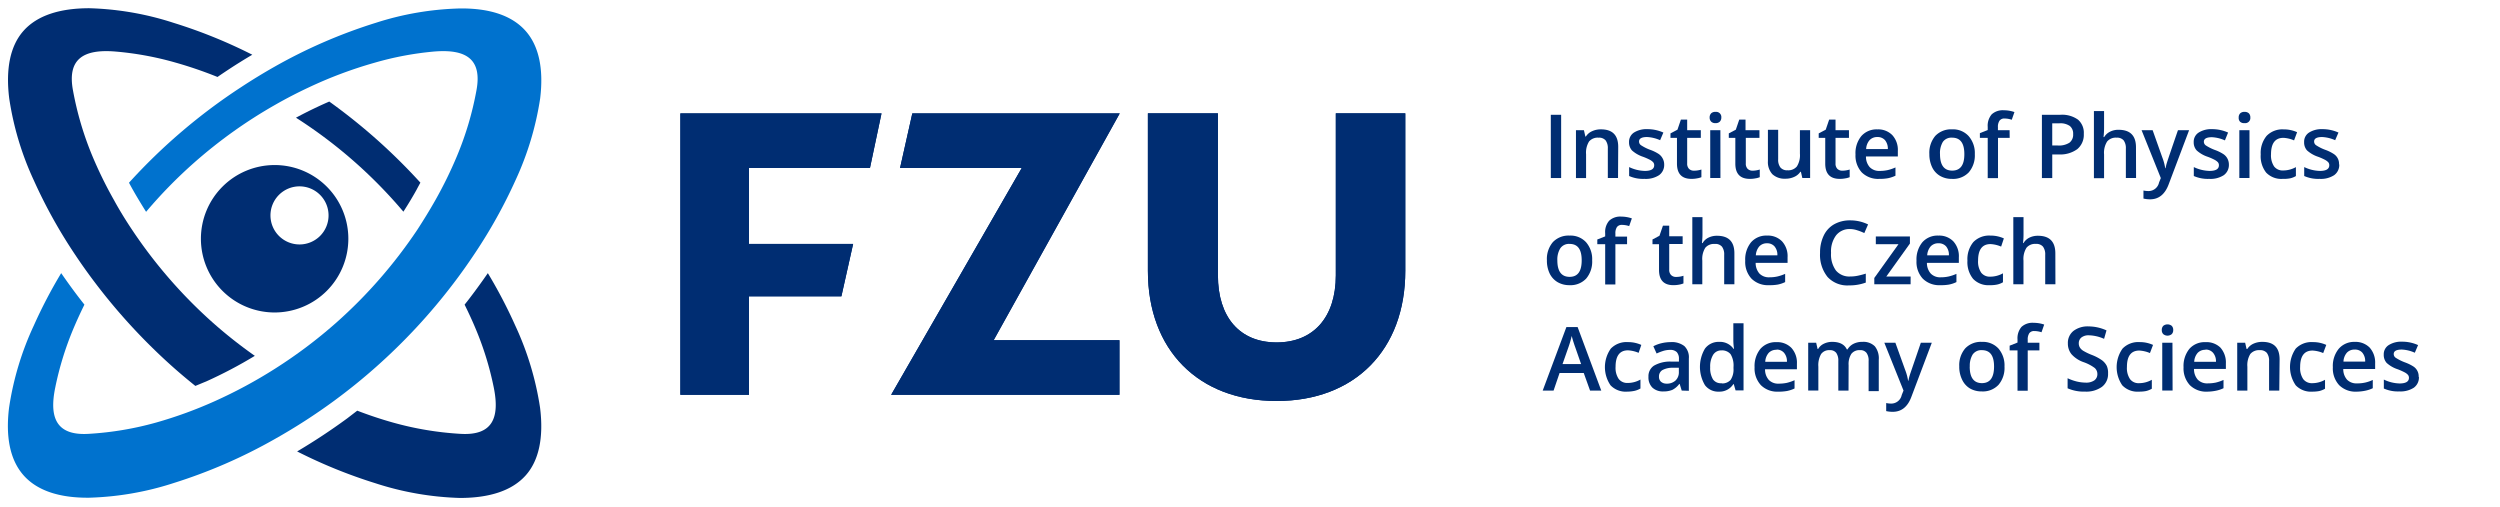 <?xml version="1.0" encoding="UTF-8" standalone="no"?>
<svg
   xmlns:dc="http://purl.org/dc/elements/1.1/"
   xmlns:cc="http://creativecommons.org/ns#"
   xmlns:rdf="http://www.w3.org/1999/02/22-rdf-syntax-ns#"
   xmlns:svg="http://www.w3.org/2000/svg"
   xmlns="http://www.w3.org/2000/svg"
   height="61"
   width="301"
   version="1.1"
   viewBox="0 0 301 61"
   data-name="Layer 1"
   id="Layer_1">
  <defs
     id="defs5494">
    <style
       id="style5492">.cls-1{fill:#002d72;}.cls-2{fill:none;}.cls-3{fill:#0072ce;}</style>
  </defs>
  <title
     id="title5496">FZU-L-EN-RGB</title>
  <polygon
     transform="matrix(0.539,0,0,0.539,-15.556,-7.27)"
     style="fill:#002d72"
     id="polygon5498"
     points="180.84,38.82 225.77,38.82 223.19,51.02 196.17,51.02 196.17,67.98 219.43,67.98 216.81,79.68 196.17,79.68 196.17,101.68 180.84,101.68 "
     class="cls-1" />
  <polygon
     transform="matrix(0.539,0,0,0.539,-15.556,-7.27)"
     style="fill:#002d72"
     id="polygon5500"
     points="232.65,38.82 278.98,38.82 250.82,89.48 278.92,89.48 278.92,101.68 227.92,101.68 257.09,51.02 229.91,51.02 "
     class="cls-1" />
  <path
     style="fill:#002d72;stroke-width:0.539"
     id="path5502"
     d="m 153.702,48.28 c -9.414,0 -15.497,-6.143 -15.497,-15.659 V 13.648 h 8.433 v 19.496 c 0,5.065 2.635,8.083 7.064,8.083 4.429,0 7.129,-3.018 7.129,-8.083 V 13.648 h 8.368 V 32.605 c 0,9.532 -6.084,15.675 -15.497,15.675 z"
     class="cls-1" />
  <rect
     style="fill:none"
     y="-79.08"
     x="0"
     id="rect5504"
     height="140.08"
     width="600"
     class="cls-2" />
  <path
     style="fill:#0072ce;stroke-width:0.539"
     id="path5506"
     d="M 63.273,3.712 C 61.656,1.896 59.005,0.98 55.373,1.018 A 35.936,35.936 0 0 0 45.226,2.753 62.307,62.307 0 0 0 33.065,8.028 q -2.058,1.164 -4.063,2.484 A 69.538,69.538 0 0 0 15.53,22.001 c 0.145,0.269 0.291,0.539 0.442,0.808 0.501,0.884 1.045,1.784 1.617,2.694 a 56.924,56.924 0 0 1 5.798,-5.927 58.239,58.239 0 0 1 9.699,-6.93 q 2.005,-1.148 4.068,-2.112 A 51.342,51.342 0 0 1 45.113,7.549 37.827,37.827 0 0 1 52.307,6.201 c 3.745,-0.296 5.787,0.851 5.049,4.726 a 38.102,38.102 0 0 1 -2.322,7.824 50,50 0 0 1 -2.603,5.324 c -0.674,1.196 -1.406,2.382 -2.155,3.54 a 58.196,58.196 0 0 1 -9.791,11.235 58.039,58.039 0 0 1 -7.42,5.572 57.312,57.312 0 0 1 -7.172,3.864 51.298,51.298 0 0 1 -7.107,2.592 38.431,38.431 0 0 1 -8.045,1.353 C 6.801,52.494 5.89,50.328 6.656,46.642 A 37.601,37.601 0 0 1 8.811,39.637 Q 9.436,38.15 10.164,36.679 C 9.921,36.366 9.673,36.054 9.431,35.736 8.719,34.804 8.03,33.844 7.367,32.885 a 58.406,58.406 0 0 0 -3.298,6.315 35.882,35.882 0 0 0 -2.974,9.861 c -0.447,3.605 0.14,6.353 1.746,8.169 1.606,1.816 4.268,2.732 7.9,2.694 A 36.13,36.13 0 0 0 20.892,58.163 62.431,62.431 0 0 0 33.048,52.882 70.589,70.589 0 0 0 40.226,48.259 c 1.73,-1.272 3.411,-2.624 5.017,-4.052 a 70.298,70.298 0 0 0 9.349,-10.076 c 0.921,-1.207 1.794,-2.441 2.619,-3.686 a 60.949,60.949 0 0 0 4.85,-8.729 36.313,36.313 0 0 0 2.974,-9.861 C 65.471,8.276 64.884,5.528 63.273,3.712 Z"
     class="cls-3" />
  <path
     style="fill:#002d72;stroke-width:0.539"
     id="path5508"
     d="m 62.039,39.201 a 58.46,58.46 0 0 0 -3.303,-6.315 c -0.663,0.959 -1.353,1.918 -2.064,2.851 -0.237,0.318 -0.485,0.63 -0.733,0.943 0.485,0.981 0.943,1.967 1.353,2.958 a 37.181,37.181 0 0 1 2.155,7.005 c 0.749,3.686 -0.145,5.852 -4.079,5.588 a 38.377,38.377 0 0 1 -8.045,-1.353 c -1.439,-0.404 -2.883,-0.884 -4.311,-1.433 l -1.229,0.943 c -1.934,1.417 -3.95,2.748 -6.008,3.966 a 60.583,60.583 0 0 0 9.451,3.837 36.103,36.103 0 0 0 10.147,1.762 c 3.632,0 6.288,-0.905 7.9,-2.694 1.611,-1.789 2.199,-4.564 1.751,-8.169 a 36.259,36.259 0 0 0 -2.985,-9.888 z"
     class="cls-1" />
  <path
     style="fill:#002d72;stroke-width:0.539"
     id="path5510"
     d="m 50.615,21.99 a 70.826,70.826 0 0 0 -5.356,-5.286 70.255,70.255 0 0 0 -5.615,-4.478 c -0.469,0.205 -0.938,0.415 -1.406,0.636 q -1.309,0.614 -2.603,1.309 a 57.258,57.258 0 0 1 12.932,11.316 c 0.582,-0.9 1.126,-1.8 1.617,-2.694 0.135,-0.264 0.286,-0.533 0.431,-0.803 z"
     class="cls-1" />
  <path
     style="fill:#002d72;stroke-width:0.539"
     id="path5512"
     d="m 4.085,21.742 a 60.89,60.89 0 0 0 4.817,8.708 c 0.824,1.245 1.697,2.479 2.619,3.686 a 70.918,70.918 0 0 0 9.349,10.098 c 0.862,0.765 1.751,1.509 2.651,2.231 0.436,-0.178 0.868,-0.366 1.304,-0.539 a 54.327,54.327 0 0 0 5.857,-3.082 57.118,57.118 0 0 1 -5.038,-3.977 58.034,58.034 0 0 1 -9.775,-11.251 C 15.094,26.457 14.367,25.271 13.715,24.075 A 50.048,50.048 0 0 1 11.107,18.751 38.447,38.447 0 0 1 8.795,10.927 C 8.057,7.053 10.099,5.905 13.849,6.201 a 37.827,37.827 0 0 1 7.215,1.315 50.038,50.038 0 0 1 5.124,1.751 C 26.652,8.944 27.121,8.632 27.595,8.319 28.506,7.721 29.438,7.144 30.376,6.589 A 60.529,60.529 0 0 0 20.908,2.753 35.936,35.936 0 0 0 10.756,0.991 c -3.632,0 -6.288,0.905 -7.9,2.694 C 1.246,5.474 0.664,8.249 1.111,11.854 a 35.936,35.936 0 0 0 2.974,9.888 z"
     class="cls-1" />
  <path
     style="fill:#002d72;stroke-width:0.539"
     id="path5514"
     d="m 33.065,19.872 a 8.875,8.875 0 1 0 8.875,8.869 8.869,8.869 0 0 0 -8.875,-8.869 z m 3.001,9.559 a 3.497,3.497 0 1 1 3.492,-3.492 3.492,3.492 0 0 1 -3.492,3.492 z"
     class="cls-1" />
  <path
     style="fill:#002d72;stroke-width:0.539"
     id="path5516"
     d="m 186.717,21.435 v -7.614 h 1.245 v 7.614 z"
     class="cls-1" />
  <path
     style="fill:#002d72;stroke-width:0.539"
     id="path5518"
     d="m 194.811,21.435 h -1.229 v -3.54 a 1.573,1.573 0 0 0 -0.269,-0.997 1.045,1.045 0 0 0 -0.851,-0.323 1.358,1.358 0 0 0 -1.137,0.458 2.527,2.527 0 0 0 -0.361,1.536 v 2.867 h -1.218 v -5.76 h 0.959 l 0.172,0.76 h 0.065 a 1.676,1.676 0 0 1 0.738,-0.636 2.452,2.452 0 0 1 1.078,-0.226 c 1.379,0 2.075,0.701 2.075,2.107 z"
     class="cls-1" />
  <path
     style="fill:#002d72;stroke-width:0.539"
     id="path5520"
     d="m 200.367,19.797 a 1.509,1.509 0 0 1 -0.614,1.293 2.921,2.921 0 0 1 -1.757,0.447 4.16,4.16 0 0 1 -1.848,-0.345 V 20.115 a 4.586,4.586 0 0 0 1.891,0.463 c 0.749,0 1.126,-0.226 1.126,-0.679 a 0.539,0.539 0 0 0 -0.124,-0.366 1.541,1.541 0 0 0 -0.41,-0.302 7.366,7.366 0 0 0 -0.797,-0.35 3.799,3.799 0 0 1 -1.347,-0.771 1.45,1.45 0 0 1 -0.35,-1.002 1.32,1.32 0 0 1 0.593,-1.148 2.824,2.824 0 0 1 1.617,-0.41 4.672,4.672 0 0 1 1.924,0.41 l -0.393,0.921 a 4.37,4.37 0 0 0 -1.568,-0.383 q -0.97,0 -0.97,0.539 a 0.539,0.539 0 0 0 0.253,0.458 5.335,5.335 0 0 0 1.078,0.539 4.904,4.904 0 0 1 1.04,0.507 1.509,1.509 0 0 1 0.474,0.539 1.482,1.482 0 0 1 0.183,0.717 z"
     class="cls-1" />
  <path
     style="fill:#002d72;stroke-width:0.539"
     id="path5522"
     d="m 203.955,20.551 a 3.007,3.007 0 0 0 0.894,-0.14 v 0.921 a 2.295,2.295 0 0 1 -0.539,0.145 3.298,3.298 0 0 1 -0.663,0.059 q -1.735,0 -1.74,-1.832 v -3.104 h -0.781 v -0.539 l 0.841,-0.447 0.415,-1.218 h 0.754 v 1.277 h 1.643 v 0.927 h -1.643 v 3.071 a 0.878,0.878 0 0 0 0.221,0.657 0.819,0.819 0 0 0 0.598,0.221 z"
     class="cls-1" />
  <path
     style="fill:#002d72;stroke-width:0.539"
     id="path5524"
     d="m 205.841,14.15 a 0.695,0.695 0 0 1 0.183,-0.507 0.717,0.717 0 0 1 0.539,-0.172 0.62,0.62 0 0 1 0.684,0.679 0.684,0.684 0 0 1 -0.183,0.496 0.679,0.679 0 0 1 -0.501,0.178 0.695,0.695 0 0 1 -0.539,-0.178 0.684,0.684 0 0 1 -0.183,-0.496 z m 1.299,7.285 h -1.229 v -5.76 h 1.223 z"
     class="cls-1" />
  <path
     style="fill:#002d72;stroke-width:0.539"
     id="path5526"
     d="m 210.982,20.551 a 3.007,3.007 0 0 0 0.894,-0.14 v 0.921 a 2.295,2.295 0 0 1 -0.539,0.145 3.298,3.298 0 0 1 -0.663,0.059 q -1.735,0 -1.74,-1.832 v -3.104 h -0.787 v -0.539 l 0.846,-0.447 0.415,-1.218 h 0.754 v 1.277 h 1.676 v 0.927 h -1.643 v 3.071 a 0.878,0.878 0 0 0 0.221,0.657 0.819,0.819 0 0 0 0.566,0.221 z"
     class="cls-1" />
  <path
     style="fill:#002d72;stroke-width:0.539"
     id="path5528"
     d="m 217.001,21.435 -0.172,-0.754 h -0.065 a 1.676,1.676 0 0 1 -0.727,0.609 2.43,2.43 0 0 1 -1.078,0.226 2.155,2.155 0 0 1 -1.563,-0.539 2.155,2.155 0 0 1 -0.539,-1.579 v -3.772 h 1.234 v 3.551 a 1.514,1.514 0 0 0 0.275,0.991 1.029,1.029 0 0 0 0.846,0.334 1.342,1.342 0 0 0 1.132,-0.463 2.516,2.516 0 0 0 0.366,-1.541 v -2.824 h 1.229 v 5.76 z"
     class="cls-1" />
  <path
     style="fill:#002d72;stroke-width:0.539"
     id="path5530"
     d="m 221.807,20.551 a 3.034,3.034 0 0 0 0.894,-0.14 v 0.921 a 2.295,2.295 0 0 1 -0.539,0.145 3.368,3.368 0 0 1 -0.663,0.059 q -1.735,0 -1.74,-1.832 v -3.104 h -0.787 v -0.539 l 0.846,-0.447 0.415,-1.218 h 0.765 v 1.277 h 1.617 v 0.927 h -1.617 v 3.071 a 0.878,0.878 0 0 0 0.221,0.657 0.814,0.814 0 0 0 0.587,0.221 z"
     class="cls-1" />
  <path
     style="fill:#002d72;stroke-width:0.539"
     id="path5532"
     d="m 226.258,21.537 a 2.791,2.791 0 0 1 -2.102,-0.781 2.991,2.991 0 0 1 -0.754,-2.155 3.233,3.233 0 0 1 0.701,-2.215 2.43,2.43 0 0 1 1.934,-0.808 2.366,2.366 0 0 1 1.8,0.695 2.63,2.63 0 0 1 0.663,1.902 v 0.663 h -3.837 a 1.881,1.881 0 0 0 0.453,1.288 1.573,1.573 0 0 0 1.202,0.453 4.381,4.381 0 0 0 0.948,-0.097 4.941,4.941 0 0 0 0.948,-0.323 v 0.997 a 3.971,3.971 0 0 1 -0.905,0.302 5.599,5.599 0 0 1 -1.051,0.081 z m -0.221,-5.038 a 1.239,1.239 0 0 0 -0.938,0.372 1.746,1.746 0 0 0 -0.415,1.078 h 2.613 a 1.617,1.617 0 0 0 -0.345,-1.078 1.18,1.18 0 0 0 -0.916,-0.372 z"
     class="cls-1" />
  <path
     style="fill:#002d72;stroke-width:0.539"
     id="path5534"
     d="m 237.768,18.547 a 3.141,3.141 0 0 1 -0.727,2.204 2.597,2.597 0 0 1 -2.031,0.787 2.759,2.759 0 0 1 -1.428,-0.361 2.398,2.398 0 0 1 -0.954,-1.045 3.605,3.605 0 0 1 -0.334,-1.584 3.147,3.147 0 0 1 0.717,-2.188 2.619,2.619 0 0 1 2.026,-0.787 2.538,2.538 0 0 1 1.978,0.803 3.098,3.098 0 0 1 0.754,2.172 z m -4.192,0 q 0,1.999 1.471,1.994 1.471,-0.005 1.46,-1.994 0,-1.972 -1.471,-1.972 a 1.25,1.25 0 0 0 -1.115,0.507 2.597,2.597 0 0 0 -0.345,1.466 z"
     class="cls-1" />
  <path
     style="fill:#002d72;stroke-width:0.539"
     id="path5536"
     d="m 241.966,16.601 h -1.406 v 4.85 h -1.239 v -4.85 h -0.943 v -0.571 l 0.943,-0.372 v -0.377 a 2.107,2.107 0 0 1 0.48,-1.514 1.967,1.967 0 0 1 1.466,-0.49 3.847,3.847 0 0 1 1.272,0.216 l -0.323,0.927 a 2.694,2.694 0 0 0 -0.868,-0.151 0.695,0.695 0 0 0 -0.604,0.259 1.288,1.288 0 0 0 -0.194,0.776 v 0.372 h 1.406 z"
     class="cls-1" />
  <path
     style="fill:#002d72;stroke-width:0.539"
     id="path5538"
     d="m 250.889,16.122 a 2.236,2.236 0 0 1 -0.781,1.832 3.476,3.476 0 0 1 -2.225,0.641 h -0.792 v 2.845 h -1.245 v -7.619 h 2.193 a 3.292,3.292 0 0 1 2.155,0.587 2.085,2.085 0 0 1 0.695,1.714 z m -3.799,1.396 h 0.663 a 2.355,2.355 0 0 0 1.406,-0.334 1.212,1.212 0 0 0 0.447,-1.04 1.175,1.175 0 0 0 -0.399,-0.975 1.983,1.983 0 0 0 -1.25,-0.323 h -0.868 z"
     class="cls-1" />
  <path
     style="fill:#002d72;stroke-width:0.539"
     id="path5540"
     d="m 257.183,21.435 h -1.229 v -3.54 a 1.573,1.573 0 0 0 -0.269,-0.997 1.045,1.045 0 0 0 -0.851,-0.323 1.353,1.353 0 0 0 -1.132,0.458 2.538,2.538 0 0 0 -0.372,1.563 v 2.856 h -1.223 v -8.083 h 1.223 v 2.053 a 9.236,9.236 0 0 1 -0.065,1.078 h 0.081 a 1.703,1.703 0 0 1 0.695,-0.641 2.188,2.188 0 0 1 1.035,-0.232 q 2.096,0 2.096,2.107 z"
     class="cls-1" />
  <path
     style="fill:#002d72;stroke-width:0.539"
     id="path5542"
     d="m 257.846,15.674 h 1.331 l 1.159,3.265 a 6.251,6.251 0 0 1 0.356,1.315 h 0.043 a 4.974,4.974 0 0 1 0.172,-0.695 q 0.124,-0.41 1.32,-3.885 h 1.342 l -2.463,6.525 c -0.447,1.196 -1.196,1.8 -2.242,1.8 a 3.535,3.535 0 0 1 -0.792,-0.092 v -0.97 a 2.77,2.77 0 0 0 0.63,0.065 1.288,1.288 0 0 0 1.245,-1.024 l 0.216,-0.539 z"
     class="cls-1" />
  <path
     style="fill:#002d72;stroke-width:0.539"
     id="path5544"
     d="m 268.358,19.797 a 1.509,1.509 0 0 1 -0.614,1.293 2.937,2.937 0 0 1 -1.762,0.447 4.187,4.187 0 0 1 -1.848,-0.345 V 20.115 a 4.623,4.623 0 0 0 1.891,0.463 q 1.132,0 1.132,-0.679 a 0.539,0.539 0 0 0 -0.124,-0.366 1.584,1.584 0 0 0 -0.415,-0.302 6.515,6.515 0 0 0 -0.797,-0.35 3.713,3.713 0 0 1 -1.342,-0.771 1.428,1.428 0 0 1 -0.356,-1.002 1.309,1.309 0 0 1 0.598,-1.148 2.813,2.813 0 0 1 1.617,-0.41 4.688,4.688 0 0 1 1.924,0.41 l -0.383,0.943 a 4.311,4.311 0 0 0 -1.568,-0.383 c -0.641,0 -0.965,0.183 -0.965,0.539 a 0.539,0.539 0 0 0 0.248,0.458 5.582,5.582 0 0 0 1.078,0.539 4.85,4.85 0 0 1 1.035,0.507 1.476,1.476 0 0 1 0.48,0.539 1.546,1.546 0 0 1 0.172,0.695 z"
     class="cls-1" />
  <path
     style="fill:#002d72;stroke-width:0.539"
     id="path5546"
     d="m 269.539,14.15 a 0.674,0.674 0 0 1 0.183,-0.507 0.717,0.717 0 0 1 0.539,-0.172 0.701,0.701 0 0 1 0.501,0.172 0.69,0.69 0 0 1 0.178,0.507 0.62,0.62 0 0 1 -0.706,0.674 0.695,0.695 0 0 1 -0.539,-0.178 0.663,0.663 0 0 1 -0.156,-0.496 z m 1.299,7.285 h -1.223 v -5.76 h 1.223 z"
     class="cls-1" />
  <path
     style="fill:#002d72;stroke-width:0.539"
     id="path5548"
     d="m 274.825,21.537 a 2.522,2.522 0 0 1 -1.983,-0.76 3.195,3.195 0 0 1 -0.652,-2.182 3.233,3.233 0 0 1 0.711,-2.236 2.63,2.63 0 0 1 2.053,-0.781 3.82,3.82 0 0 1 1.617,0.339 l -0.366,0.986 a 3.675,3.675 0 0 0 -1.282,-0.307 q -1.493,0 -1.493,1.988 a 2.392,2.392 0 0 0 0.372,1.455 1.282,1.282 0 0 0 1.078,0.485 3.141,3.141 0 0 0 1.546,-0.404 v 1.078 a 2.371,2.371 0 0 1 -0.701,0.275 4.311,4.311 0 0 1 -0.9,0.065 z"
     class="cls-1" />
  <path
     style="fill:#002d72;stroke-width:0.539"
     id="path5550"
     d="m 281.646,19.797 a 1.509,1.509 0 0 1 -0.614,1.293 2.931,2.931 0 0 1 -1.757,0.447 4.16,4.16 0 0 1 -1.848,-0.345 V 20.115 a 4.58,4.58 0 0 0 1.886,0.463 q 1.132,0 1.132,-0.679 a 0.539,0.539 0 0 0 -0.124,-0.366 1.584,1.584 0 0 0 -0.415,-0.302 6.768,6.768 0 0 0 -0.792,-0.35 3.772,3.772 0 0 1 -1.347,-0.771 1.423,1.423 0 0 1 -0.35,-1.002 1.304,1.304 0 0 1 0.593,-1.148 2.813,2.813 0 0 1 1.617,-0.41 4.672,4.672 0 0 1 1.924,0.41 l -0.399,0.921 a 4.311,4.311 0 0 0 -1.563,-0.383 q -0.97,0 -0.97,0.539 a 0.539,0.539 0 0 0 0.253,0.458 5.335,5.335 0 0 0 1.078,0.539 4.85,4.85 0 0 1 1.035,0.507 1.401,1.401 0 0 1 0.636,1.245 z"
     class="cls-1" />
  <path
     style="fill:#002d72;stroke-width:0.539"
     id="path5552"
     d="m 191.696,31.339 a 3.158,3.158 0 0 1 -0.722,2.204 2.592,2.592 0 0 1 -2.015,0.792 2.775,2.775 0 0 1 -1.428,-0.366 2.463,2.463 0 0 1 -0.954,-1.045 3.573,3.573 0 0 1 -0.329,-1.584 3.131,3.131 0 0 1 0.717,-2.188 2.608,2.608 0 0 1 2.026,-0.787 2.533,2.533 0 0 1 1.978,0.808 3.098,3.098 0 0 1 0.727,2.166 z m -4.192,0 c 0,1.331 0.496,1.994 1.476,1.994 0.981,0 1.455,-0.663 1.455,-1.994 0,-1.331 -0.485,-1.972 -1.466,-1.972 a 1.256,1.256 0 0 0 -1.115,0.539 2.576,2.576 0 0 0 -0.35,1.433 z"
     class="cls-1" />
  <path
     style="fill:#002d72;stroke-width:0.539"
     id="path5554"
     d="m 195.899,29.399 h -1.406 v 4.85 h -1.229 v -4.85 h -0.948 v -0.566 l 0.948,-0.372 v -0.377 a 2.064,2.064 0 0 1 0.48,-1.509 1.956,1.956 0 0 1 1.46,-0.496 3.966,3.966 0 0 1 1.272,0.216 l -0.323,0.927 a 2.807,2.807 0 0 0 -0.862,-0.145 0.706,0.706 0 0 0 -0.609,0.259 1.309,1.309 0 0 0 -0.189,0.771 v 0.377 h 1.406 z"
     class="cls-1" />
  <path
     style="fill:#002d72;stroke-width:0.539"
     id="path5556"
     d="m 201.794,33.343 a 2.894,2.894 0 0 0 0.894,-0.14 v 0.921 a 2.694,2.694 0 0 1 -0.539,0.151 3.853,3.853 0 0 1 -0.668,0.059 c -1.159,0 -1.735,-0.614 -1.735,-1.832 v -3.104 h -0.787 v -0.566 l 0.841,-0.447 0.42,-1.218 h 0.754 v 1.282 h 1.617 v 0.927 h -1.617 v 3.082 a 0.868,0.868 0 0 0 0.221,0.652 0.803,0.803 0 0 0 0.598,0.232 z"
     class="cls-1" />
  <path
     style="fill:#002d72;stroke-width:0.539"
     id="path5558"
     d="m 208.821,34.222 h -1.229 v -3.535 a 1.546,1.546 0 0 0 -0.269,-0.991 1.029,1.029 0 0 0 -0.873,-0.323 1.353,1.353 0 0 0 -1.132,0.458 2.538,2.538 0 0 0 -0.361,1.546 v 2.845 h -1.202 v -8.083 h 1.223 v 2.048 a 9.311,9.311 0 0 1 -0.065,1.078 h 0.081 a 1.617,1.617 0 0 1 0.695,-0.647 2.252,2.252 0 0 1 1.035,-0.232 q 2.096,0 2.096,2.112 z"
     class="cls-1" />
  <path
     style="fill:#002d72;stroke-width:0.539"
     id="path5560"
     d="m 212.981,34.335 a 2.791,2.791 0 0 1 -2.102,-0.787 2.964,2.964 0 0 1 -0.754,-2.155 3.265,3.265 0 0 1 0.701,-2.22 2.419,2.419 0 0 1 1.929,-0.808 2.371,2.371 0 0 1 1.805,0.695 2.651,2.651 0 0 1 0.663,1.929 v 0.657 h -3.842 a 1.924,1.924 0 0 0 0.453,1.288 1.584,1.584 0 0 0 1.207,0.453 4.381,4.381 0 0 0 0.948,-0.097 5.254,5.254 0 0 0 0.943,-0.318 v 0.991 a 3.578,3.578 0 0 1 -0.905,0.302 5.469,5.469 0 0 1 -1.045,0.07 z m -0.226,-5.044 a 1.223,1.223 0 0 0 -0.932,0.372 1.794,1.794 0 0 0 -0.42,1.078 h 2.592 a 1.557,1.557 0 0 0 -0.345,-1.078 1.159,1.159 0 0 0 -0.894,-0.372 z"
     class="cls-1" />
  <path
     style="fill:#002d72;stroke-width:0.539"
     id="path5562"
     d="m 222.75,27.578 a 2.048,2.048 0 0 0 -1.687,0.76 3.233,3.233 0 0 0 -0.604,2.112 3.276,3.276 0 0 0 0.587,2.118 2.091,2.091 0 0 0 1.714,0.722 4.462,4.462 0 0 0 0.938,-0.097 c 0.302,-0.065 0.614,-0.145 0.943,-0.248 v 1.078 a 5.717,5.717 0 0 1 -2.031,0.339 3.233,3.233 0 0 1 -2.57,-1.013 4.235,4.235 0 0 1 -0.905,-2.899 4.65,4.65 0 0 1 0.436,-2.075 3.066,3.066 0 0 1 1.256,-1.369 3.842,3.842 0 0 1 1.934,-0.474 4.85,4.85 0 0 1 2.155,0.49 l -0.453,1.04 a 6.094,6.094 0 0 0 -0.814,-0.323 2.937,2.937 0 0 0 -0.9,-0.162 z"
     class="cls-1" />
  <path
     style="fill:#002d72;stroke-width:0.539"
     id="path5564"
     d="m 230.036,34.222 h -4.37 v -0.754 l 2.91,-4.063 h -2.727 v -0.932 h 4.106 v 0.851 l -2.845,3.971 h 2.931 z"
     class="cls-1" />
  <path
     style="fill:#002d72;stroke-width:0.539"
     id="path5566"
     d="m 233.603,34.335 a 2.791,2.791 0 0 1 -2.102,-0.787 2.964,2.964 0 0 1 -0.754,-2.155 3.265,3.265 0 0 1 0.701,-2.22 2.43,2.43 0 0 1 1.934,-0.808 2.366,2.366 0 0 1 1.8,0.695 2.651,2.651 0 0 1 0.663,1.929 v 0.657 h -3.842 a 1.897,1.897 0 0 0 0.458,1.288 1.563,1.563 0 0 0 1.202,0.453 4.381,4.381 0 0 0 0.948,-0.097 5.114,5.114 0 0 0 0.943,-0.318 v 0.991 a 3.578,3.578 0 0 1 -0.905,0.302 5.469,5.469 0 0 1 -1.045,0.07 z m -0.21,-5.044 a 1.229,1.229 0 0 0 -0.938,0.372 1.794,1.794 0 0 0 -0.42,1.078 h 2.613 a 1.584,1.584 0 0 0 -0.339,-1.078 1.175,1.175 0 0 0 -0.916,-0.372 z"
     class="cls-1" />
  <path
     style="fill:#002d72;stroke-width:0.539"
     id="path5568"
     d="m 239.546,34.335 a 2.522,2.522 0 0 1 -1.988,-0.765 3.185,3.185 0 0 1 -0.679,-2.188 3.233,3.233 0 0 1 0.711,-2.236 2.651,2.651 0 0 1 2.058,-0.781 3.842,3.842 0 0 1 1.617,0.339 l -0.329,0.986 a 3.772,3.772 0 0 0 -1.277,-0.302 q -1.493,0 -1.498,1.983 a 2.371,2.371 0 0 0 0.372,1.455 1.293,1.293 0 0 0 1.078,0.485 3.141,3.141 0 0 0 1.546,-0.404 v 1.078 a 2.371,2.371 0 0 1 -0.701,0.275 3.966,3.966 0 0 1 -0.911,0.075 z"
     class="cls-1" />
  <path
     style="fill:#002d72;stroke-width:0.539"
     id="path5570"
     d="m 247.473,34.222 h -1.229 v -3.535 a 1.546,1.546 0 0 0 -0.269,-0.991 1.029,1.029 0 0 0 -0.851,-0.329 1.336,1.336 0 0 0 -1.132,0.458 2.538,2.538 0 0 0 -0.366,1.546 v 2.851 h -1.223 v -8.083 h 1.229 v 2.048 a 9.247,9.247 0 0 1 -0.059,1.078 h 0.059 a 1.676,1.676 0 0 1 0.695,-0.647 2.274,2.274 0 0 1 1.04,-0.232 q 2.091,0 2.096,2.112 z"
     class="cls-1" />
  <path
     style="fill:#002d72;stroke-width:0.539"
     id="path5572"
     d="m 191.443,47.025 -0.76,-2.118 h -2.91 l -0.722,2.118 h -1.309 l 2.851,-7.646 h 1.353 l 2.845,7.646 z m -1.078,-3.19 -0.722,-2.069 c -0.054,-0.14 -0.124,-0.356 -0.221,-0.657 -0.097,-0.302 -0.151,-0.539 -0.189,-0.657 a 11.515,11.515 0 0 1 -0.41,1.401 l -0.695,1.983 z"
     class="cls-1" />
  <path
     style="fill:#002d72;stroke-width:0.539"
     id="path5574"
     d="m 195.899,47.154 a 2.527,2.527 0 0 1 -1.988,-0.76 3.869,3.869 0 0 1 0.032,-4.424 2.63,2.63 0 0 1 2.053,-0.781 3.864,3.864 0 0 1 1.617,0.339 l -0.323,0.954 a 3.772,3.772 0 0 0 -1.282,-0.302 c -0.991,0 -1.493,0.663 -1.493,1.983 a 2.371,2.371 0 0 0 0.372,1.455 1.282,1.282 0 0 0 1.078,0.49 3.104,3.104 0 0 0 1.546,-0.41 v 1.078 a 2.543,2.543 0 0 1 -0.701,0.28 4.311,4.311 0 0 1 -0.911,0.097 z"
     class="cls-1" />
  <path
     style="fill:#002d72;stroke-width:0.539"
     id="path5576"
     d="m 202.479,47.025 -0.248,-0.803 h -0.043 a 2.371,2.371 0 0 1 -0.835,0.717 2.694,2.694 0 0 1 -1.078,0.189 1.827,1.827 0 0 1 -1.326,-0.458 1.719,1.719 0 0 1 -0.474,-1.299 1.514,1.514 0 0 1 0.657,-1.342 3.869,3.869 0 0 1 2.015,-0.496 h 0.997 v -0.307 a 1.169,1.169 0 0 0 -0.259,-0.83 1.078,1.078 0 0 0 -0.797,-0.269 2.786,2.786 0 0 0 -0.851,0.129 6.531,6.531 0 0 0 -0.781,0.307 l -0.393,-0.873 a 4.138,4.138 0 0 1 1.024,-0.377 4.968,4.968 0 0 1 1.051,-0.124 2.468,2.468 0 0 1 1.66,0.48 1.875,1.875 0 0 1 0.539,1.503 v 3.88 z m -1.827,-0.835 a 1.52,1.52 0 0 0 1.078,-0.372 1.353,1.353 0 0 0 0.404,-1.045 V 44.277 h -0.738 a 2.549,2.549 0 0 0 -1.261,0.291 0.889,0.889 0 0 0 -0.393,0.787 0.781,0.781 0 0 0 0.232,0.598 0.981,0.981 0 0 0 0.679,0.237 z"
     class="cls-1" />
  <path
     style="fill:#002d72;stroke-width:0.539"
     id="path5578"
     d="m 206.957,47.154 a 1.988,1.988 0 0 1 -1.681,-0.781 4.311,4.311 0 0 1 0,-4.397 2.037,2.037 0 0 1 1.714,-0.814 1.983,1.983 0 0 1 1.724,0.835 h 0.065 a 7.161,7.161 0 0 1 -0.086,-0.975 v -2.102 h 1.229 v 8.083 h -0.959 l -0.216,-0.754 h -0.054 a 1.961,1.961 0 0 1 -1.735,0.905 z m 0.329,-0.991 a 1.347,1.347 0 0 0 1.078,-0.42 2.258,2.258 0 0 0 0.35,-1.379 v -0.172 a 2.63,2.63 0 0 0 -0.35,-1.546 1.331,1.331 0 0 0 -1.11,-0.458 1.137,1.137 0 0 0 -0.997,0.539 2.694,2.694 0 0 0 -0.35,1.493 2.597,2.597 0 0 0 0.339,1.46 1.148,1.148 0 0 0 1.04,0.458 z"
     class="cls-1" />
  <path
     style="fill:#002d72;stroke-width:0.539"
     id="path5580"
     d="m 214.113,47.154 a 2.77,2.77 0 0 1 -2.102,-0.781 2.974,2.974 0 0 1 -0.76,-2.155 3.276,3.276 0 0 1 0.706,-2.22 2.436,2.436 0 0 1 1.929,-0.803 2.376,2.376 0 0 1 1.8,0.69 2.651,2.651 0 0 1 0.663,1.908 v 0.663 h -3.837 a 1.891,1.891 0 0 0 0.453,1.288 1.568,1.568 0 0 0 1.202,0.447 4.85,4.85 0 0 0 0.954,-0.092 5.027,5.027 0 0 0 0.943,-0.323 v 0.997 a 3.885,3.885 0 0 1 -0.905,0.302 5.577,5.577 0 0 1 -1.045,0.081 z m -0.226,-5.038 a 1.234,1.234 0 0 0 -0.932,0.366 1.746,1.746 0 0 0 -0.42,1.078 h 2.613 a 1.584,1.584 0 0 0 -0.345,-1.078 1.164,1.164 0 0 0 -0.916,-0.393 z"
     class="cls-1" />
  <path
     style="fill:#002d72;stroke-width:0.539"
     id="path5582"
     d="m 222.562,47.025 h -1.229 v -3.551 a 1.617,1.617 0 0 0 -0.248,-0.986 0.921,0.921 0 0 0 -0.781,-0.329 1.191,1.191 0 0 0 -1.04,0.463 2.694,2.694 0 0 0 -0.334,1.53 v 2.872 h -1.223 v -5.76 h 0.959 l 0.172,0.754 h 0.065 a 1.568,1.568 0 0 1 0.695,-0.636 2.279,2.279 0 0 1 1.002,-0.221 c 0.884,0 1.471,0.302 1.757,0.905 h 0.086 a 1.751,1.751 0 0 1 0.711,-0.668 2.317,2.317 0 0 1 1.078,-0.237 1.94,1.94 0 0 1 1.503,0.539 2.322,2.322 0 0 1 0.469,1.617 v 3.772 h -1.223 v -3.616 a 1.563,1.563 0 0 0 -0.253,-0.986 0.911,0.911 0 0 0 -0.781,-0.329 1.223,1.223 0 0 0 -1.045,0.447 2.295,2.295 0 0 0 -0.329,1.369 z"
     class="cls-1" />
  <path
     style="fill:#002d72;stroke-width:0.539"
     id="path5584"
     d="m 226.872,41.264 h 1.331 l 1.175,3.265 a 6.127,6.127 0 0 1 0.356,1.309 h 0.038 a 6.466,6.466 0 0 1 0.172,-0.695 c 0.086,-0.269 0.539,-1.563 1.326,-3.88 h 1.32 l -2.463,6.525 q -0.668,1.794 -2.242,1.794 a 3.454,3.454 0 0 1 -0.787,-0.086 v -0.97 a 2.77,2.77 0 0 0 0.63,0.065 1.288,1.288 0 0 0 1.239,-1.029 l 0.216,-0.539 z"
     class="cls-1" />
  <path
     style="fill:#002d72;stroke-width:0.539"
     id="path5586"
     d="m 241.341,44.131 a 3.131,3.131 0 0 1 -0.722,2.204 2.586,2.586 0 0 1 -2.015,0.792 2.77,2.77 0 0 1 -1.428,-0.361 2.43,2.43 0 0 1 -0.948,-1.078 3.497,3.497 0 0 1 -0.334,-1.584 3.109,3.109 0 0 1 0.717,-2.155 2.592,2.592 0 0 1 2.026,-0.787 2.538,2.538 0 0 1 1.978,0.803 3.115,3.115 0 0 1 0.727,2.166 z m -4.187,0 q 0,1.994 1.471,1.999 c 0.97,0 1.46,-0.668 1.46,-1.999 0,-1.331 -0.49,-1.972 -1.471,-1.972 a 1.256,1.256 0 0 0 -1.115,0.539 2.586,2.586 0 0 0 -0.334,1.433 z"
     class="cls-1" />
  <path
     style="fill:#002d72;stroke-width:0.539"
     id="path5588"
     d="m 245.544,42.191 h -1.406 v 4.85 h -1.229 v -4.85 h -0.948 v -0.571 l 0.948,-0.377 v -0.372 a 2.102,2.102 0 0 1 0.48,-1.514 1.951,1.951 0 0 1 1.46,-0.49 3.955,3.955 0 0 1 1.272,0.21 l -0.323,0.927 a 2.807,2.807 0 0 0 -0.862,-0.145 0.706,0.706 0 0 0 -0.609,0.259 1.326,1.326 0 0 0 -0.189,0.776 v 0.372 h 1.406 z"
     class="cls-1" />
  <path
     style="fill:#002d72;stroke-width:0.539"
     id="path5590"
     d="m 253.81,44.956 a 1.918,1.918 0 0 1 -0.733,1.617 3.233,3.233 0 0 1 -2.026,0.577 4.85,4.85 0 0 1 -2.112,-0.399 v -1.212 a 5.701,5.701 0 0 0 1.078,0.388 4.85,4.85 0 0 0 1.078,0.14 1.719,1.719 0 0 0 1.078,-0.28 0.911,0.911 0 0 0 0.35,-0.754 0.97,0.97 0 0 0 -0.318,-0.727 4.984,4.984 0 0 0 -1.336,-0.701 3.47,3.47 0 0 1 -1.466,-0.965 2.026,2.026 0 0 1 -0.431,-1.299 1.832,1.832 0 0 1 0.679,-1.503 2.829,2.829 0 0 1 1.816,-0.539 5.265,5.265 0 0 1 2.155,0.48 l -0.291,1.018 a 4.747,4.747 0 0 0 -1.816,-0.426 1.385,1.385 0 0 0 -0.916,0.264 0.868,0.868 0 0 0 -0.313,0.695 0.959,0.959 0 0 0 0.129,0.507 1.261,1.261 0 0 0 0.41,0.399 6.903,6.903 0 0 0 1.029,0.496 5.631,5.631 0 0 1 1.229,0.647 1.951,1.951 0 0 1 0.577,0.684 2.085,2.085 0 0 1 0.151,0.894 z"
     class="cls-1" />
  <path
     style="fill:#002d72;stroke-width:0.539"
     id="path5592"
     d="m 257.506,47.154 a 2.522,2.522 0 0 1 -1.983,-0.76 3.869,3.869 0 0 1 0.032,-4.424 2.63,2.63 0 0 1 2.053,-0.781 3.82,3.82 0 0 1 1.617,0.339 l -0.372,0.981 a 3.772,3.772 0 0 0 -1.277,-0.302 q -1.498,0 -1.493,1.983 a 2.371,2.371 0 0 0 0.372,1.455 1.277,1.277 0 0 0 1.078,0.49 3.093,3.093 0 0 0 1.546,-0.41 v 1.078 a 2.543,2.543 0 0 1 -0.701,0.28 4.311,4.311 0 0 1 -0.873,0.07 z"
     class="cls-1" />
  <path
     style="fill:#002d72;stroke-width:0.539"
     id="path5594"
     d="m 260.281,39.739 a 0.684,0.684 0 0 1 0.178,-0.507 0.819,0.819 0 0 1 1.018,0 0.684,0.684 0 0 1 0.178,0.507 0.657,0.657 0 0 1 -0.178,0.49 0.797,0.797 0 0 1 -1.018,0 0.657,0.657 0 0 1 -0.178,-0.49 z m 1.299,7.285 H 260.335 v -5.76 h 1.229 z"
     class="cls-1" />
  <path
     style="fill:#002d72;stroke-width:0.539"
     id="path5596"
     d="m 265.761,47.154 a 2.791,2.791 0 0 1 -2.102,-0.781 2.974,2.974 0 0 1 -0.76,-2.155 3.276,3.276 0 0 1 0.706,-2.22 2.436,2.436 0 0 1 1.929,-0.803 2.398,2.398 0 0 1 1.805,0.657 2.694,2.694 0 0 1 0.657,1.908 v 0.663 h -3.837 a 1.891,1.891 0 0 0 0.453,1.288 1.568,1.568 0 0 0 1.202,0.447 4.817,4.817 0 0 0 0.954,-0.092 4.904,4.904 0 0 0 0.943,-0.323 v 0.997 a 3.804,3.804 0 0 1 -0.905,0.302 5.539,5.539 0 0 1 -1.045,0.113 z m -0.226,-5.038 a 1.234,1.234 0 0 0 -0.932,0.366 1.746,1.746 0 0 0 -0.42,1.078 h 2.619 a 1.557,1.557 0 0 0 -0.345,-1.078 1.153,1.153 0 0 0 -0.921,-0.393 z"
     class="cls-1" />
  <path
     style="fill:#002d72;stroke-width:0.539"
     id="path5598"
     d="m 274.426,47.025 h -1.229 v -3.54 a 1.563,1.563 0 0 0 -0.269,-0.997 1.045,1.045 0 0 0 -0.851,-0.329 1.374,1.374 0 0 0 -1.137,0.458 2.554,2.554 0 0 0 -0.356,1.536 v 2.872 h -1.223 v -5.76 h 0.954 l 0.172,0.754 h 0.086 a 1.708,1.708 0 0 1 0.738,-0.636 2.527,2.527 0 0 1 1.078,-0.221 q 2.08,0 2.075,2.107 z"
     class="cls-1" />
  <path
     style="fill:#002d72;stroke-width:0.539"
     id="path5600"
     d="m 278.392,47.154 a 2.522,2.522 0 0 1 -1.983,-0.76 3.88,3.88 0 0 1 0,-4.424 2.635,2.635 0 0 1 2.058,-0.781 3.842,3.842 0 0 1 1.617,0.339 l -0.372,0.981 a 3.772,3.772 0 0 0 -1.277,-0.302 q -1.493,0 -1.498,1.983 a 2.371,2.371 0 0 0 0.372,1.455 1.293,1.293 0 0 0 1.078,0.49 3.093,3.093 0 0 0 1.546,-0.41 v 1.078 a 2.543,2.543 0 0 1 -0.701,0.28 4.311,4.311 0 0 1 -0.841,0.07 z"
     class="cls-1" />
  <path
     style="fill:#002d72;stroke-width:0.539"
     id="path5602"
     d="m 283.737,47.154 a 2.791,2.791 0 0 1 -2.102,-0.781 2.974,2.974 0 0 1 -0.76,-2.155 3.276,3.276 0 0 1 0.706,-2.22 2.436,2.436 0 0 1 1.924,-0.835 2.398,2.398 0 0 1 1.805,0.69 2.694,2.694 0 0 1 0.657,1.908 v 0.663 h -3.837 a 1.891,1.891 0 0 0 0.453,1.288 1.568,1.568 0 0 0 1.202,0.447 4.176,4.176 0 0 0 1.897,-0.415 v 0.997 a 3.804,3.804 0 0 1 -0.905,0.302 5.539,5.539 0 0 1 -1.04,0.113 z m -0.232,-5.065 a 1.234,1.234 0 0 0 -0.932,0.366 1.746,1.746 0 0 0 -0.42,1.078 h 2.613 a 1.584,1.584 0 0 0 -0.345,-1.078 1.164,1.164 0 0 0 -0.916,-0.366 z"
     class="cls-1" />
  <path
     style="fill:#002d72;stroke-width:0.539"
     id="path5604"
     d="m 291.238,45.381 a 1.514,1.514 0 0 1 -0.614,1.299 2.974,2.974 0 0 1 -1.762,0.447 4.095,4.095 0 0 1 -1.848,-0.35 v -1.078 a 4.553,4.553 0 0 0 1.891,0.469 q 1.132,0 1.132,-0.679 a 0.539,0.539 0 0 0 -0.129,-0.366 1.433,1.433 0 0 0 -0.41,-0.302 7.835,7.835 0 0 0 -0.798,-0.356 3.643,3.643 0 0 1 -1.347,-0.771 1.433,1.433 0 0 1 -0.35,-0.997 1.304,1.304 0 0 1 0.598,-1.148 2.813,2.813 0 0 1 1.617,-0.41 4.58,4.58 0 0 1 1.918,0.41 l -0.393,0.921 a 4.214,4.214 0 0 0 -1.568,-0.383 q -0.97,0 -0.97,0.539 a 0.539,0.539 0 0 0 0.253,0.458 5.744,5.744 0 0 0 1.078,0.539 5.146,5.146 0 0 1 1.035,0.501 1.401,1.401 0 0 1 0.636,1.245 z"
     class="cls-1" />
  <polygon
     transform="matrix(0.539,0,0,0.539,-15.556,-7.27)"
     style="fill:#002d72"
     id="polygon5606"
     points="232.65,38.82 278.98,38.82 250.82,89.48 278.92,89.48 278.92,101.68 227.92,101.68 257.09,51.02 229.91,51.02 "
     class="cls-1" />
  <path
     style="fill:#002d72;stroke-width:0.539"
     id="path5608"
     d="m 153.702,48.28 c -9.414,0 -15.497,-6.143 -15.497,-15.659 V 13.648 h 8.433 v 19.496 c 0,5.065 2.635,8.083 7.064,8.083 4.429,0 7.129,-3.018 7.129,-8.083 V 13.648 h 8.368 V 32.605 c 0,9.532 -6.084,15.675 -15.497,15.675 z"
     class="cls-1" />
  <polygon
     transform="matrix(0.539,0,0,0.539,-15.556,-7.27)"
     style="fill:#002d72"
     id="polygon5610"
     points="180.84,38.82 225.77,38.82 223.19,51.02 196.17,51.02 196.17,67.98 219.43,67.98 216.81,79.68 196.17,79.68 196.17,101.68 180.84,101.68 "
     class="cls-1" />
</svg>
